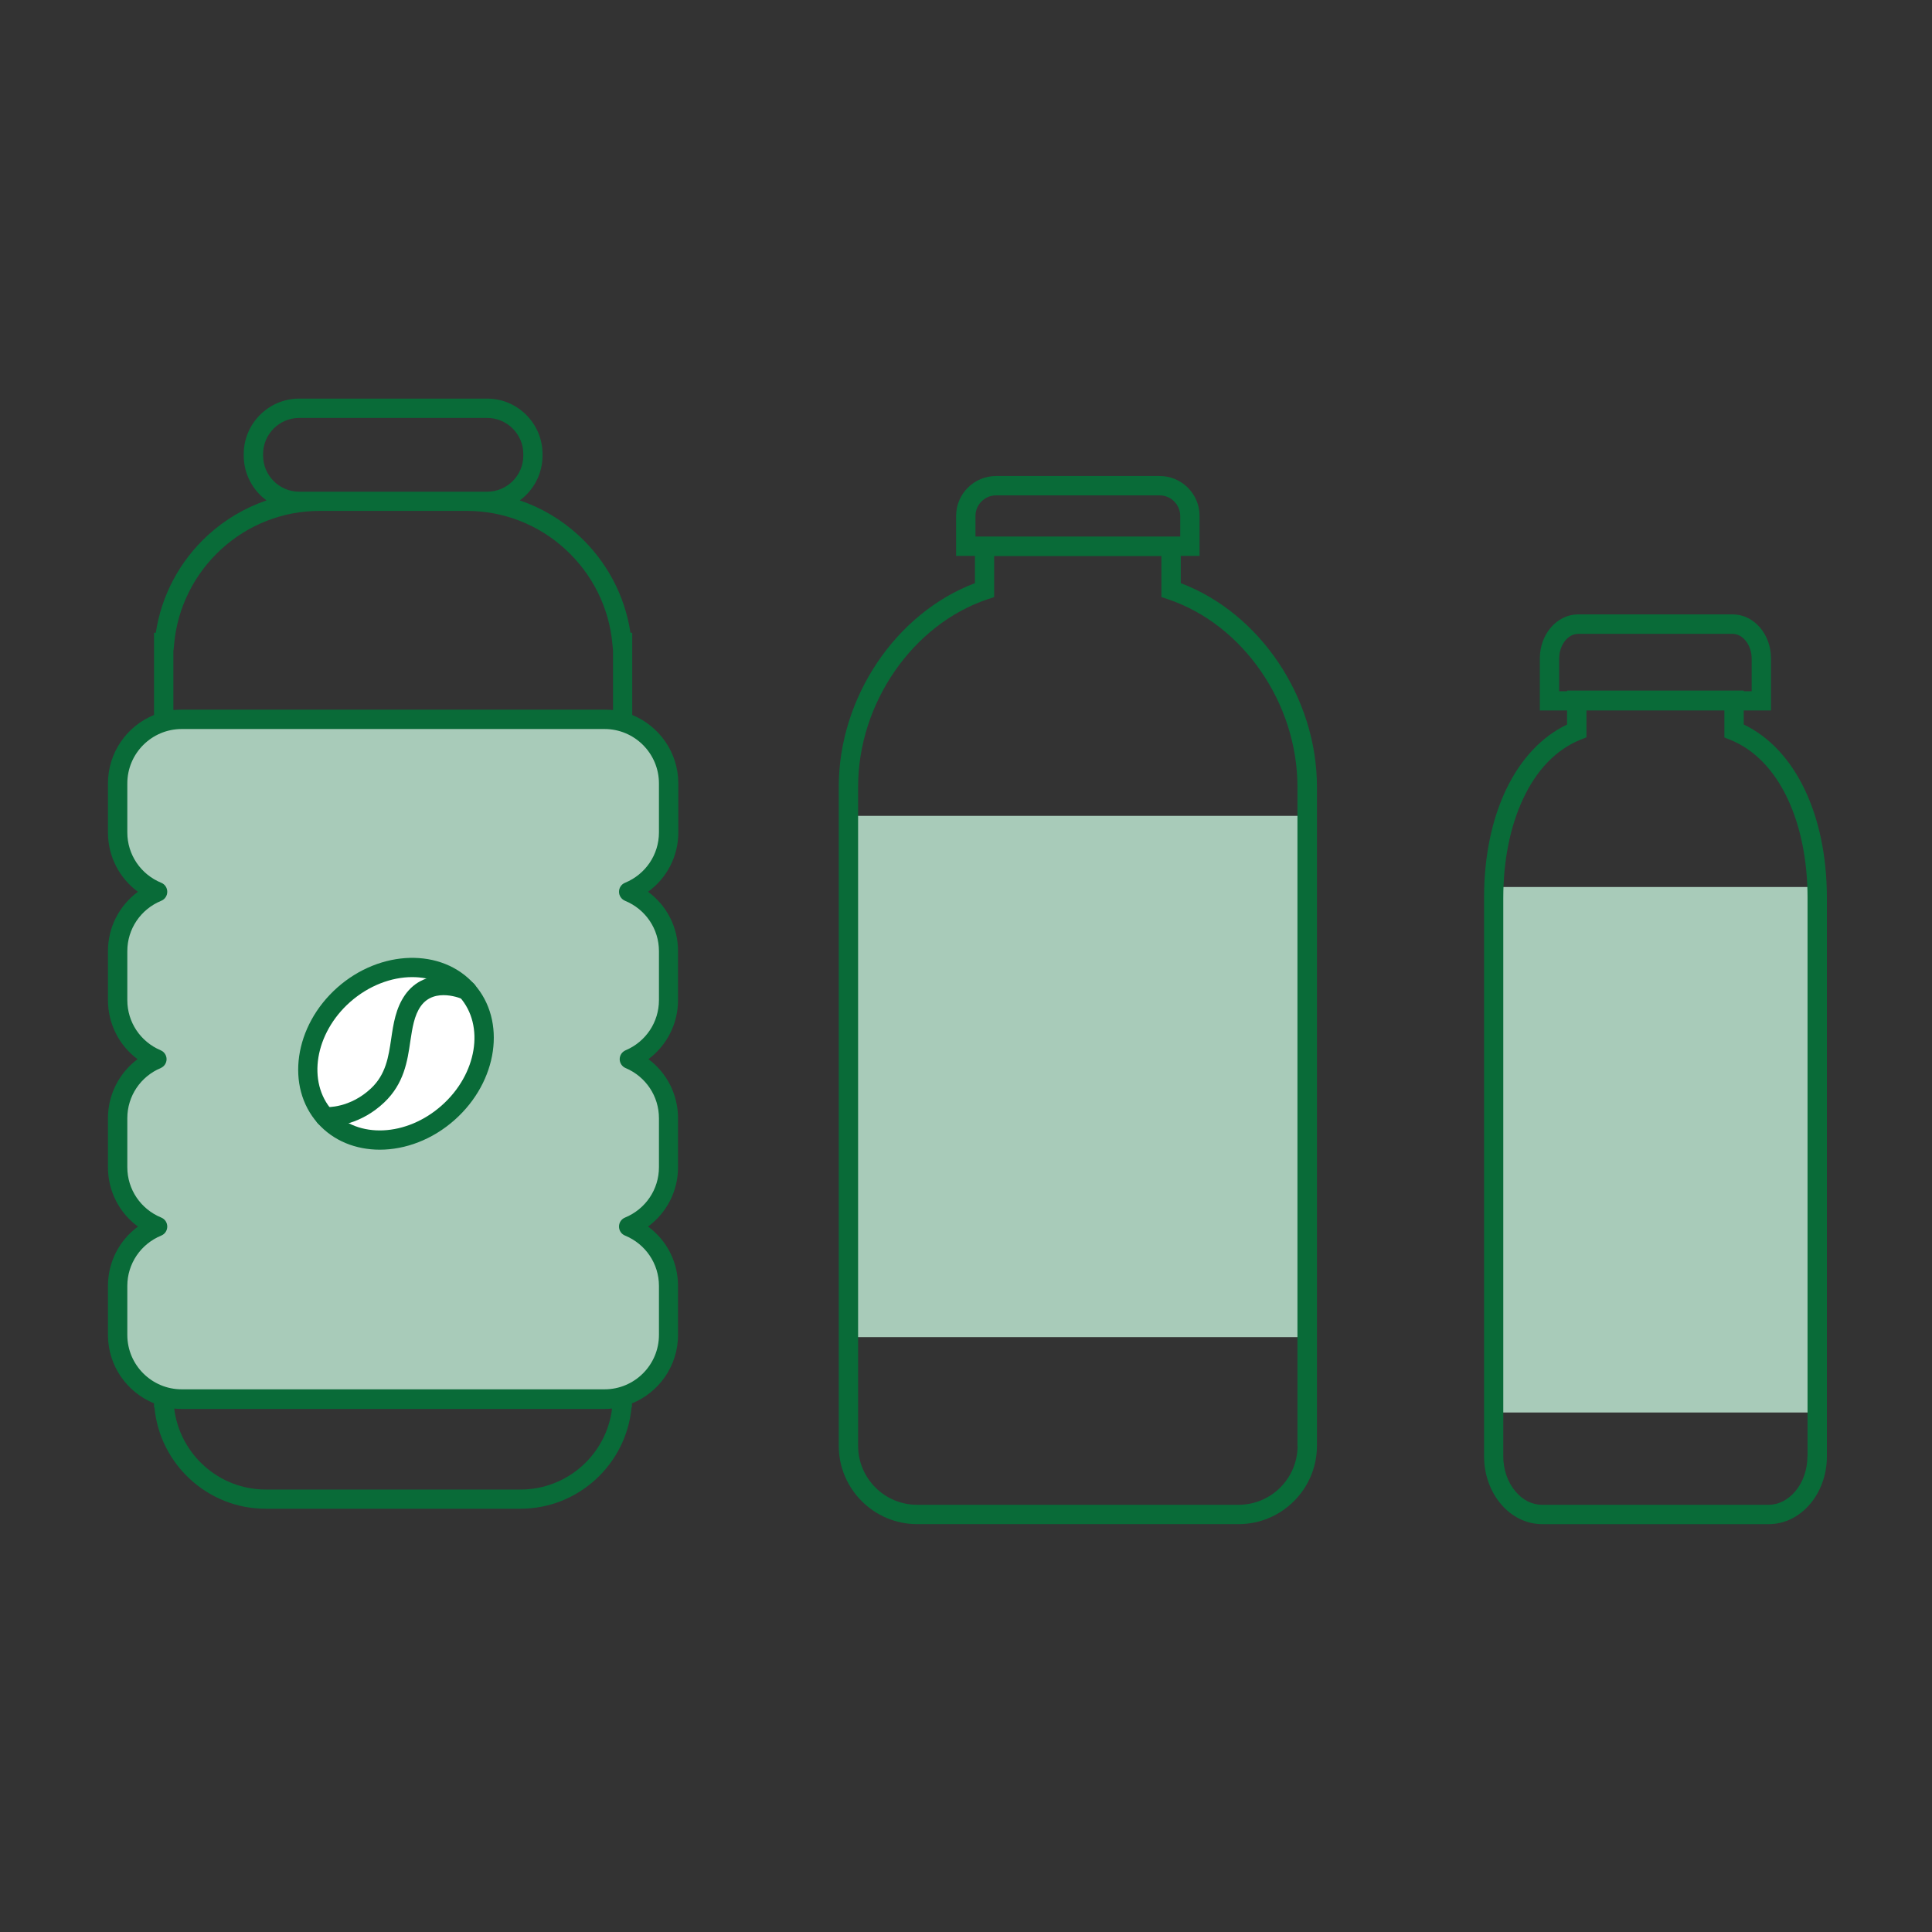 <?xml version="1.0" encoding="UTF-8"?>
<!-- Generator: Adobe Illustrator 27.3.0, SVG Export Plug-In . SVG Version: 6.00 Build 0)  -->
<svg xmlns="http://www.w3.org/2000/svg" xmlns:xlink="http://www.w3.org/1999/xlink" version="1.1" id="Layer_1" x="0px" y="0px" viewBox="0 0 1417.3 1417.3" style="enable-background:new 0 0 1417.3 1417.3;" xml:space="preserve">
<rect x="0" y="0" width="1417.3" height="1417.3" fill="#333333" stroke="none"/>
<style type="text/css">
	.st0{fill:#A8CBB9;}
	.st1{fill:#096B38;}
	.st2{fill:#FFFFFF;}
</style>
<path class="st0" d="M490.5,610.7v-36c0-25.9-21.2-47-47-47H133.3c-25.9,0-47,21.2-47,47v36c0,19.6,12.2,36.5,29.3,43.5  c-17.1,7-29.3,23.9-29.3,43.5v36c0,19.4,11.9,36.2,28.8,43.3c-16.9,7.1-28.8,23.9-28.8,43.3v36c0,19.6,12.2,36.5,29.3,43.5  c-17.1,7-29.3,23.9-29.3,43.5v36c0,25.9,21.2,47,47,47h310.2c25.9,0,47-21.2,47-47v-36c0-19.6-12.2-36.5-29.3-43.5  c17.1-7,29.3-23.9,29.3-43.5v-36c0-19.4-11.9-36.2-28.8-43.3c16.9-7.1,28.8-23.9,28.8-43.3v-36c0-19.6-12.2-36.5-29.3-43.5  C478.4,647.1,490.5,630.3,490.5,610.7z"></path>
<rect x="622.4" y="598.5" class="st0" width="336.5" height="382.4"></rect>
<path class="st1" d="M866.2,427.8v-20H880v-29.3c0-16.2-13.1-29.3-29.3-29.3h-120c-16.2,0-29.3,13.1-29.3,29.3v29.3h13.8v20  c-58.2,22-99.9,84-99.9,149.4v483.4c0,31.7,25.8,57.5,57.5,57.5h235.8c31.7,0,57.5-25.8,57.5-57.5V577.2  C966.1,511.8,924.4,449.8,866.2,427.8z M715.6,378.5c0-8.3,6.8-15.1,15.1-15.1h120c8.3,0,15.1,6.8,15.1,15.1v15.1H715.6V378.5z   M951.9,1060.6c0,23.9-19.4,43.3-43.3,43.3H672.8c-23.9,0-43.3-19.4-43.3-43.3V577.2c0-61.3,40-119.1,95-137.6l4.8-1.6v-30.1H852  v30.1l4.8,1.6c55.1,18.5,95,76.3,95,137.6V1060.6z"></path>
<rect x="1095.7" y="650.7" class="st0" width="237.3" height="385.5"></rect>
<path class="st1" d="M1279.2,531.5v-10.3h20V483c0-17.8-12.6-32.3-28.1-32.3h-113.4c-15.5,0-28.1,14.5-28.1,32.3v38.2h20v10.3  c-37.7,18-60.9,66.1-60.9,127v409.8c0,27.5,19.1,49.8,42.6,49.8h166.3c23.5,0,42.6-22.3,42.6-49.8V658.5  C1340.1,597.6,1316.9,549.5,1279.2,531.5z M1143.8,507.1v-24c0-9.8,6.3-18.1,13.9-18.1h113.4c7.5,0,13.9,8.3,13.9,18.1v24h-5.8v-0.5  h-129.6v0.5H1143.8z M1325.9,1068.3c0,9.7-3.1,18.8-8.8,25.6c-5.4,6.4-12.3,10-19.6,10h-166.3c-7.3,0-14.3-3.5-19.6-10  c-5.7-6.8-8.8-15.9-8.8-25.6V658.5c0-27,5-52.1,14.5-72.4c9.9-21.3,24.4-36.3,42-43.4l4.5-1.8v-19.7H1265V541l4.5,1.8  c17.5,7.1,32.1,22.1,42,43.4c9.5,20.3,14.5,45.4,14.5,72.4V1068.3z"></path>
<g>
	<g>
		<path class="st1" d="M463.8,901v-2.3c-0.8,0.4-1.7,0.8-2.6,1.2C462.1,900.2,463,900.6,463.8,901z"></path>
		<path class="st1" d="M461.2,654.2c0.9,0.4,1.7,0.7,2.6,1.2V653C463,653.4,462.1,653.8,461.2,654.2z"></path>
		<path class="st1" d="M463.8,776.1c-0.7,0.3-1.4,0.7-2.1,1c0.7,0.3,1.4,0.6,2.1,1V776.1z"></path>
		<path class="st1" d="M113.1,653v2.3c0.8-0.4,1.7-0.8,2.6-1.2C114.8,653.8,113.9,653.4,113.1,653z"></path>
		<path class="st1" d="M113.1,898.7v2.3c0.8-0.4,1.7-0.8,2.6-1.2C114.8,899.5,113.9,899.1,113.1,898.7z"></path>
		<path class="st1" d="M113.1,776.1v1.9c0.7-0.3,1.4-0.7,2.1-1C114.5,776.7,113.8,776.4,113.1,776.1z"></path>
	</g>
	<path class="st1" d="M497.6,610.7v-36c0-22.7-14-42.1-33.8-50.2v-60.3h-1.3c-4.1-27.4-17.5-52.6-38.2-71.6   c-12.6-11.5-27.2-20.2-43-25.5c10.1-7.4,16.7-19.4,16.7-32.9v-1.1c0-22.4-18.3-40.7-40.7-40.7H219.5c-22.4,0-40.7,18.3-40.7,40.7   v1.1c0,13.5,6.6,25.5,16.7,32.9c-15.8,5.4-30.4,14-43,25.5c-20.7,19-34.1,44.2-38.2,71.6h-1.3v60.3c-19.8,8-33.8,27.5-33.8,50.2v36   c0,17.5,8.3,33.5,22,43.5c-13.7,10.1-22,26-22,43.5v36c0,17.3,8.2,33.3,21.7,43.3c-13.5,10.1-21.7,26-21.7,43.3v36   c0,17.5,8.3,33.5,22,43.5c-13.7,10.1-22,26-22,43.5v36c0,22.7,14,42.1,33.8,50.2l0,2.9h0.3c3.8,41.6,39,74.4,81.5,74.4h187   c42.6,0,77.7-32.8,81.5-74.4h0.3v-2.9c19.8-8,33.8-27.5,33.8-50.2v-36c0-17.5-8.3-33.5-22-43.5c13.7-10.1,22-26,22-43.5v-36   c0-17.3-8.2-33.3-21.7-43.3c13.5-10.1,21.7-26,21.7-43.3v-36c0-17.5-8.3-33.5-22-43.5C489.3,644.1,497.6,628.1,497.6,610.7z    M219.5,360.7c-14.6,0-26.5-11.9-26.5-26.5v-1.1c0-14.6,11.9-26.5,26.5-26.5h137.9c14.6,0,26.5,11.9,26.5,26.5v1.1   c0,14.6-11.9,26.5-26.5,26.5h-14.8H234.3H219.5z M127.3,477l0.5-5.1c2.5-26.3,14.7-50.8,34.4-68.9c19.8-18.2,45.5-28.2,72.2-28.2   h108.2c26.7,0,52.4,10,72.2,28.2c19.7,18.1,31.9,42.5,34.4,68.9l0.5,5.1v43.9c-2-0.2-4-0.3-6.1-0.3H133.3c-2.1,0-4.1,0.1-6.1,0.3   V477z M381.9,1092.7h-187c-34.5,0-63-26-67.1-59.4c1.8,0.2,3.7,0.3,5.5,0.3h310.2c1.9,0,3.7-0.1,5.5-0.3   C445,1066.7,416.4,1092.7,381.9,1092.7z M458.5,660.8c15.1,6.2,24.9,20.7,24.9,36.9v36c0,16.1-9.6,30.5-24.5,36.8   c-2.6,1.1-4.3,3.7-4.3,6.5s1.7,5.4,4.3,6.5c14.9,6.3,24.5,20.7,24.5,36.8v36c0,16.2-9.8,30.7-24.9,36.9c-2.7,1.1-4.4,3.7-4.4,6.6   s1.7,5.5,4.4,6.6c15.1,6.2,24.9,20.7,24.9,36.9v36c0,22-17.9,39.9-39.9,39.9H133.3c-22,0-39.9-17.9-39.9-39.9v-36   c0-16.2,9.8-30.7,24.9-36.9c2.7-1.1,4.4-3.7,4.4-6.6s-1.7-5.5-4.4-6.6c-15.1-6.2-24.9-20.7-24.9-36.9v-36   c0-16.1,9.6-30.5,24.5-36.8c2.6-1.1,4.3-3.7,4.3-6.5s-1.7-5.4-4.3-6.5c-14.9-6.3-24.5-20.7-24.5-36.8v-36   c0-16.2,9.8-30.7,24.9-36.9c2.7-1.1,4.4-3.7,4.4-6.6s-1.7-5.5-4.4-6.6c-15.1-6.2-24.9-20.7-24.9-36.9v-36c0-22,17.9-39.9,39.9-39.9   h310.2c22,0,39.9,17.9,39.9,39.9v36c0,16.2-9.8,30.7-24.9,36.9c-2.7,1.1-4.4,3.7-4.4,6.6S455.9,659.7,458.5,660.8z"></path>
</g>
<g>
	
		<ellipse transform="matrix(0.748 -0.664 0.664 0.748 -440.031 387.902)" class="st2" cx="290.5" cy="773.1" rx="69.7" ry="57.8"></ellipse>
	<path class="st1" d="M278.6,843.4c-17.5,0-34-6.4-45.5-19.4c-23.8-26.8-17.3-71.4,14.3-99.5c31.7-28.1,76.8-29.2,100.5-2.5   c0,0,0,0,0,0c23.8,26.8,17.3,71.4-14.3,99.5C317.2,836.1,297.3,843.4,278.6,843.4z M302.4,716.8c-15.3,0-31.9,6.2-45.6,18.3   c-25.8,22.9-31.7,58.6-13.1,79.5c18.6,20.9,54.6,19.3,80.4-3.7c25.8-22.9,31.7-58.6,13.1-79.5h0C328.6,721.7,316,716.8,302.4,716.8   z"></path>
</g>
<path class="st1" d="M239.7,826.5c-1,0-1.7,0-1.8-0.1c-3.9-0.3-6.9-3.7-6.6-7.6c0.3-3.9,3.7-6.8,7.6-6.6c0.7,0,17.7,0.9,33.3-13.8  c10.9-10.3,12.8-23,14.8-36.5c1.6-10.9,3.3-22.2,10.1-32c7.1-10.1,17.9-14.9,31.3-13.9c9.4,0.7,16.9,4.1,17.2,4.2  c3.6,1.6,5.1,5.9,3.5,9.4c-1.6,3.6-5.9,5.1-9.4,3.5c-0.9-0.4-20.9-9.2-31,5c-4.9,6.9-6.2,16.1-7.7,25.8c-2.1,14.6-4.6,31-19.1,44.8  C264.7,825.1,245.6,826.5,239.7,826.5z"></path>
</svg>
